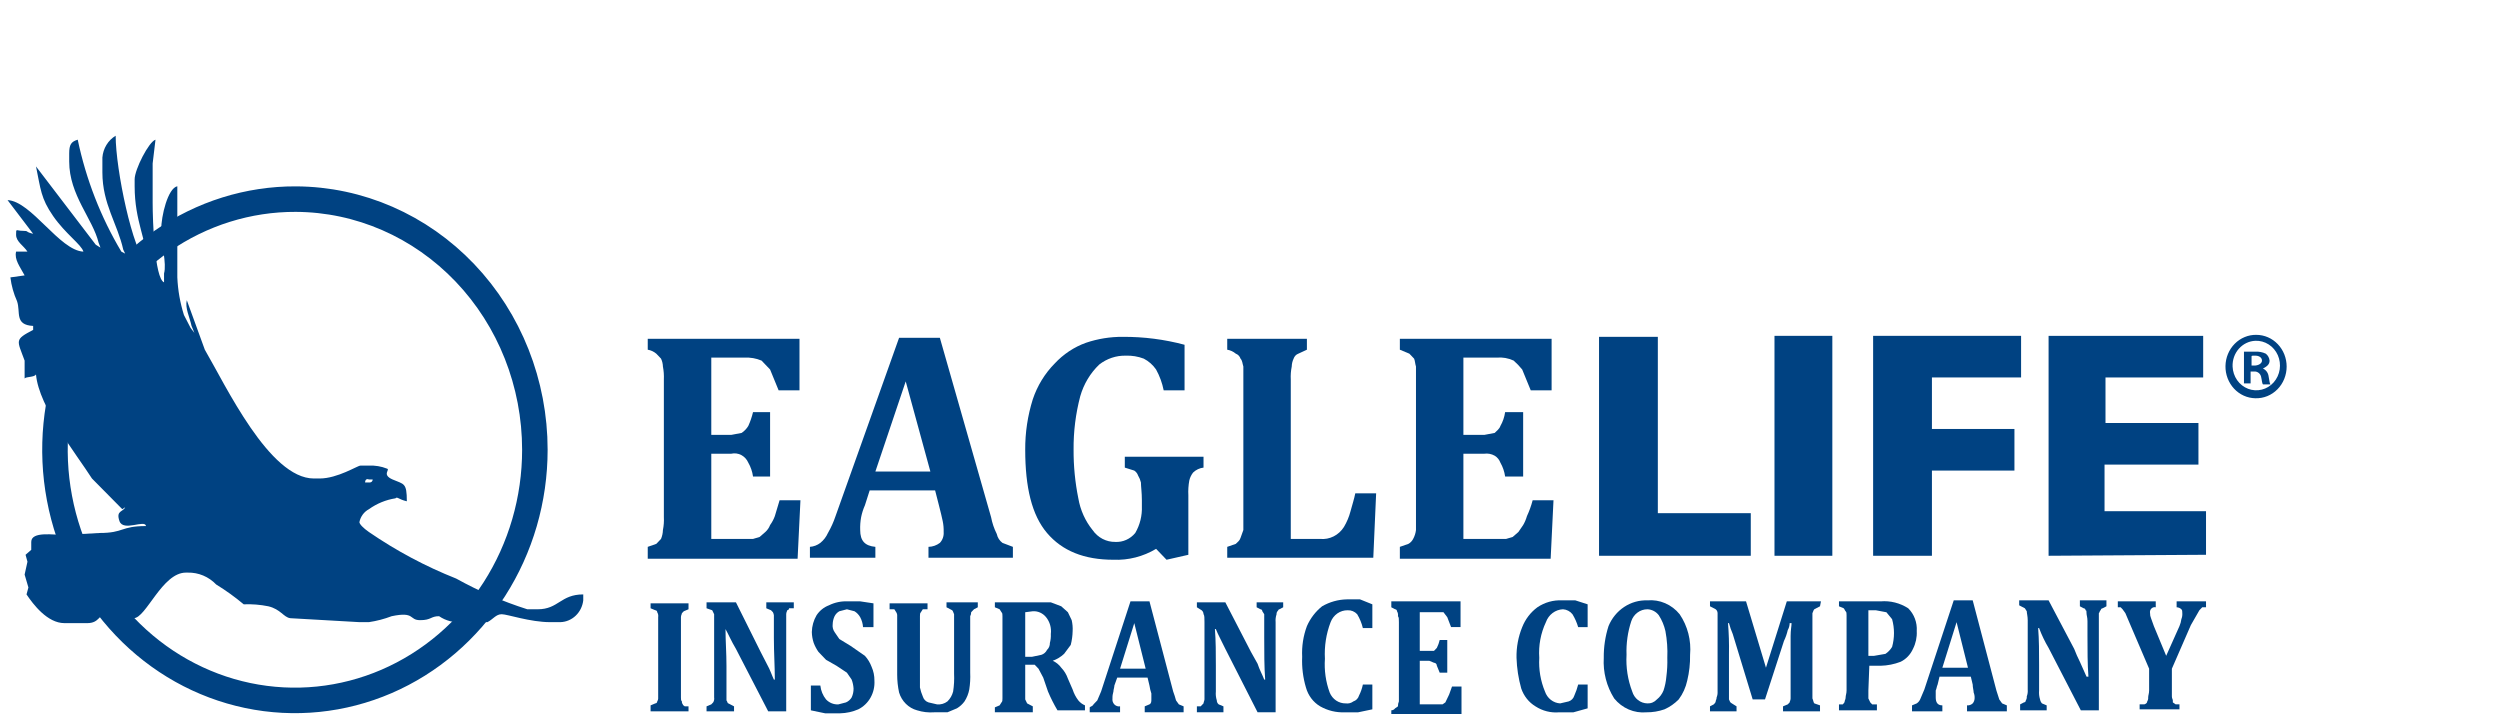 <svg width="196" height="56" viewBox="0 0 196 56" fill="none" xmlns="http://www.w3.org/2000/svg">
<g clip-path="url(#clip0_24031_65302)">
<path d="M125.364 43.573V26.408H129.974V40.233H137.261V43.573H125.364Z" fill="#004282"/>
<path d="M139.12 43.573V26.33H143.655V43.573H139.12Z" fill="#004282"/>
<path d="M146.853 43.573V26.33H158.453V29.592H151.463V33.631H157.932V36.893H151.463V43.573H146.853Z" fill="#004282"/>
<path d="M160.609 43.573V26.33H172.729V29.592H165.071V33.165H172.358V36.427H164.996V40.078H172.952V43.495L160.609 43.573Z" fill="#004282"/>
<path d="M73.313 38.446H68.183L67.811 39.611C67.678 39.908 67.579 40.221 67.513 40.543C67.452 40.875 67.427 41.214 67.439 41.552C67.439 42.407 67.811 42.795 68.629 42.873V43.727H63.498V42.873C63.793 42.852 64.077 42.745 64.316 42.562C64.571 42.357 64.775 42.09 64.911 41.785C65.152 41.368 65.352 40.925 65.506 40.465L70.488 26.484H73.685L77.7 40.543C77.788 41.003 77.938 41.447 78.147 41.863C78.207 42.146 78.366 42.395 78.593 42.562L79.411 42.873V43.727H72.793V42.873C73.114 42.867 73.425 42.759 73.685 42.562C73.791 42.45 73.872 42.316 73.923 42.169C73.975 42.021 73.995 41.864 73.983 41.708C73.991 41.421 73.966 41.134 73.908 40.853C73.834 40.543 73.759 40.154 73.611 39.611L73.313 38.446ZM68.629 36.97H72.942L71.008 29.902L68.629 36.97Z" fill="#004282"/>
<path d="M92.869 27.03V30.603H91.233C91.119 30.029 90.918 29.479 90.638 28.972C90.389 28.608 90.056 28.315 89.672 28.117C89.22 27.945 88.74 27.866 88.259 27.884C87.51 27.867 86.776 28.113 86.177 28.583C85.476 29.256 84.962 30.115 84.69 31.069C84.331 32.435 84.156 33.846 84.169 35.263C84.163 36.542 84.288 37.818 84.541 39.069C84.697 39.985 85.082 40.843 85.657 41.554C85.86 41.848 86.129 42.087 86.439 42.249C86.75 42.411 87.094 42.492 87.441 42.486C87.735 42.502 88.029 42.447 88.299 42.325C88.57 42.204 88.811 42.02 89.003 41.787C89.371 41.157 89.552 40.428 89.523 39.69V39.224C89.523 38.603 89.449 38.137 89.449 37.826C89.403 37.633 89.327 37.45 89.226 37.282C89.17 37.122 89.066 36.986 88.928 36.894L88.185 36.661V35.807H94.356V36.661C94.051 36.694 93.763 36.83 93.538 37.049C93.396 37.23 93.294 37.443 93.241 37.671C93.171 38.054 93.146 38.446 93.167 38.836V43.496L91.457 43.884L90.638 43.03C89.622 43.637 88.462 43.933 87.293 43.884C84.987 43.884 83.277 43.185 82.087 41.787C80.898 40.389 80.377 38.214 80.377 35.263C80.369 33.918 80.57 32.58 80.972 31.302C81.327 30.244 81.912 29.286 82.682 28.506C83.366 27.768 84.207 27.209 85.136 26.875C86.072 26.557 87.052 26.4 88.036 26.409C89.666 26.399 91.29 26.608 92.869 27.03Z" fill="#004282"/>
<path d="M102.461 26.562V27.417L101.792 27.727C101.706 27.758 101.627 27.809 101.563 27.877C101.498 27.944 101.45 28.026 101.42 28.116C101.328 28.309 101.277 28.521 101.272 28.737C101.204 29.069 101.179 29.408 101.197 29.747V42.252H103.502C103.864 42.287 104.228 42.218 104.555 42.054C104.882 41.89 105.161 41.636 105.361 41.32C105.593 40.935 105.768 40.516 105.882 40.077C106.031 39.533 106.179 39.067 106.254 38.679H107.889L107.666 43.727H96.215V42.873L96.885 42.64C97.033 42.485 97.182 42.407 97.256 42.174L97.479 41.553V28.737C97.405 28.504 97.405 28.271 97.256 28.116C97.227 28.026 97.178 27.944 97.114 27.877C97.049 27.809 96.971 27.758 96.885 27.727C96.692 27.564 96.461 27.457 96.215 27.417V26.562H102.461Z" fill="#004282"/>
<path d="M121.646 26.562V30.601H120.01L119.341 28.97C119.137 28.718 118.913 28.484 118.671 28.271C118.252 28.075 117.791 27.994 117.333 28.038H114.73V34.096H116.366L117.184 33.941C117.333 33.786 117.556 33.63 117.63 33.398C117.822 33.064 117.948 32.695 118.002 32.31H119.415V37.359H118.002C117.948 36.974 117.822 36.605 117.63 36.271C117.545 36.043 117.388 35.851 117.184 35.727C116.934 35.586 116.648 35.532 116.366 35.572H114.73V42.252H118.077L118.597 42.096L119.043 41.708L119.415 41.164C119.542 40.946 119.642 40.711 119.712 40.465C119.898 40.067 120.048 39.651 120.159 39.223H121.794L121.571 43.805H109.749V42.873L110.418 42.64C110.576 42.553 110.706 42.417 110.79 42.252C110.908 42.037 110.984 41.799 111.013 41.553V28.737C110.938 28.504 110.938 28.271 110.864 28.116L110.492 27.727L109.749 27.417V26.562H121.646Z" fill="#004282"/>
<path d="M62.68 26.562V30.601H61.044L60.375 28.97L59.706 28.271C59.282 28.092 58.825 28.012 58.367 28.038H55.765V34.096H57.326L58.144 33.941C58.354 33.801 58.531 33.616 58.665 33.398C58.824 33.049 58.949 32.685 59.037 32.31H60.375V37.359H59.037C58.983 36.974 58.856 36.605 58.665 36.271C58.552 36.012 58.358 35.802 58.114 35.674C57.87 35.547 57.592 35.511 57.326 35.572H55.765V42.252H59.037L59.557 42.096L60.003 41.708C60.167 41.561 60.295 41.374 60.375 41.164C60.53 40.951 60.656 40.716 60.747 40.465L61.119 39.223H62.755L62.532 43.805H50.783V42.873L51.452 42.64L51.824 42.252C51.916 42.031 51.967 41.794 51.973 41.553C52.04 41.221 52.065 40.882 52.047 40.543V29.747C52.062 29.409 52.037 29.069 51.973 28.737C51.967 28.521 51.916 28.309 51.824 28.116L51.452 27.727C51.259 27.564 51.028 27.457 50.783 27.417V26.562H62.68Z" fill="#004282"/>
<path d="M41.934 35.262C41.934 39.152 40.829 42.954 38.759 46.187C36.688 49.42 33.746 51.939 30.304 53.424C26.862 54.909 23.076 55.294 19.424 54.529C15.773 53.764 12.421 51.885 9.793 49.129C7.165 46.373 5.379 42.865 4.662 39.048C3.944 35.231 4.327 31.277 5.763 27.688C7.198 24.099 9.621 21.035 12.724 18.885C15.828 16.735 19.472 15.596 23.196 15.611C28.173 15.632 32.939 17.711 36.45 21.394C39.962 25.077 41.934 30.064 41.934 35.262Z" stroke="#004282" stroke-width="2" stroke-miterlimit="10"/>
<path fill-rule="evenodd" clip-rule="evenodd" d="M42.157 47.767H41.34C39.411 47.154 37.543 46.347 35.763 45.359C33.361 44.407 31.067 43.183 28.922 41.709C28.476 41.398 28.178 41.087 28.178 40.932C28.222 40.716 28.312 40.514 28.44 40.339C28.569 40.164 28.733 40.022 28.922 39.922C29.545 39.476 30.257 39.184 31.004 39.068C31.152 38.913 31.227 39.145 31.896 39.301C31.896 37.825 31.673 37.98 30.781 37.592C29.888 37.204 30.632 36.815 30.335 36.738C29.884 36.559 29.403 36.48 28.922 36.505H28.253C28.029 36.505 26.468 37.514 25.055 37.514H24.609C21.114 37.514 17.694 30.213 16.058 27.417L14.645 23.534C14.496 24.155 14.868 24.854 15.017 25.553L15.24 26.097L14.943 25.709L14.422 24.699C14.121 23.744 13.946 22.751 13.902 21.747V14.602C13.158 14.757 12.637 16.932 12.637 18.019C12.637 19.107 13.084 20.66 12.861 21.437V22.136C12.117 21.825 11.968 17.243 11.968 15.922V12.815L12.191 10.951C11.671 11.107 10.556 13.281 10.556 14.058V14.602C10.556 17.398 11.522 18.796 11.522 20.66C10.407 19.728 9.068 13.281 9.068 10.641C8.775 10.816 8.527 11.063 8.346 11.361C8.164 11.658 8.055 11.998 8.027 12.349V13.514C8.027 16 9.217 17.553 9.663 19.573L9.812 19.883L9.514 19.728C7.902 17.028 6.745 14.06 6.094 10.951C5.574 11.107 5.425 11.34 5.425 12.039V12.66C5.425 15.301 7.284 17.165 7.73 19.029L7.879 19.417L7.507 19.184L2.822 13.048C3.194 14.835 3.194 15.534 4.161 16.932C5.127 18.33 6.391 19.184 6.54 19.728C4.681 19.65 2.45 15.767 0.592 15.689L2.599 18.33C1.93 18.175 2.302 18.097 1.781 18.097C1.261 18.097 1.261 17.864 1.261 18.408C1.261 18.951 1.856 19.262 2.153 19.728H1.261C1.112 20.349 1.558 20.893 1.93 21.592L0.815 21.747C0.894 22.393 1.069 23.023 1.335 23.611C1.633 24.466 1.112 25.476 2.599 25.553V25.864C1.112 26.641 1.335 26.641 1.93 28.272V29.67C2.079 29.514 2.674 29.592 2.822 29.359C3.045 31.922 6.02 35.65 7.209 37.514L9.589 39.922L9.812 39.767C9.663 40.155 9.068 40 9.366 40.854C9.663 41.709 11.373 40.699 11.448 41.243C9.44 41.243 9.738 41.786 7.804 41.786L5.053 41.942C4.235 41.942 2.45 41.631 2.45 42.485V43.107L2.004 43.495L2.153 44.039L1.93 45.048L2.227 46.058L2.079 46.602C2.599 47.379 3.715 48.854 5.053 48.854H6.838C7.804 48.854 7.73 48.155 8.325 48.155H8.622C9.143 48.155 8.92 48.466 9.812 48.466H10.481C11.448 48.466 12.712 44.893 14.571 44.893H14.72C15.132 44.883 15.543 44.96 15.927 45.12C16.31 45.28 16.658 45.52 16.95 45.825C17.704 46.288 18.425 46.807 19.107 47.379C19.755 47.353 20.403 47.405 21.04 47.534C22.006 47.767 22.23 48.388 22.75 48.466L28.178 48.776H28.922C29.53 48.686 30.128 48.53 30.706 48.31C32.565 47.922 32.045 48.621 32.937 48.621C33.829 48.621 33.755 48.31 34.424 48.31C34.953 48.669 35.581 48.834 36.209 48.776H38.217C38.663 48.544 38.886 48.155 39.332 48.155C39.778 48.155 41.563 48.776 43.124 48.776H43.942C44.386 48.761 44.81 48.581 45.137 48.267C45.465 47.954 45.674 47.528 45.727 47.068V46.602C43.942 46.602 43.793 47.767 42.157 47.767ZM28.922 37.592H29.219C29.219 37.654 29.196 37.713 29.154 37.757C29.112 37.8 29.055 37.825 28.996 37.825H28.624C28.624 37.592 28.773 37.514 28.922 37.592Z" fill="#004282"/>
<path d="M179.273 28.738C179.273 29.071 179.209 29.4 179.085 29.707C178.961 30.014 178.779 30.291 178.55 30.523C178.321 30.755 178.05 30.936 177.753 31.057C177.455 31.177 177.138 31.233 176.819 31.223C176.507 31.218 176.198 31.149 175.911 31.019C175.625 30.89 175.365 30.702 175.147 30.468C174.93 30.233 174.759 29.956 174.644 29.653C174.529 29.349 174.472 29.025 174.477 28.699C174.482 28.372 174.548 28.05 174.672 27.751C174.796 27.451 174.976 27.18 175.2 26.953C175.424 26.726 175.69 26.547 175.98 26.427C176.271 26.306 176.581 26.247 176.893 26.252C177.525 26.252 178.13 26.514 178.576 26.98C179.022 27.446 179.273 28.078 179.273 28.738ZM175.035 28.738C175.05 29.121 175.173 29.492 175.389 29.802C175.606 30.112 175.905 30.349 176.25 30.481C176.595 30.613 176.97 30.636 177.328 30.546C177.685 30.456 178.009 30.258 178.258 29.976C178.507 29.694 178.671 29.34 178.728 28.961C178.785 28.582 178.734 28.194 178.58 27.845C178.426 27.497 178.176 27.203 177.863 27.003C177.55 26.802 177.186 26.703 176.819 26.718C176.575 26.728 176.335 26.788 176.113 26.895C175.891 27.002 175.692 27.154 175.526 27.341C175.36 27.529 175.231 27.749 175.147 27.988C175.063 28.228 175.025 28.483 175.035 28.738ZM176.447 30.058H175.927V27.573H176.819C177.1 27.553 177.381 27.607 177.637 27.728C177.72 27.792 177.789 27.873 177.841 27.967C177.892 28.061 177.924 28.165 177.934 28.272C177.934 28.582 177.711 28.738 177.414 28.893C177.534 28.947 177.638 29.032 177.717 29.141C177.795 29.25 177.844 29.379 177.86 29.514C177.934 29.903 177.934 30.058 178.009 30.136H177.414C177.34 30.058 177.34 29.825 177.265 29.514C177.232 29.398 177.163 29.297 177.069 29.227C176.975 29.157 176.861 29.121 176.745 29.126H176.447V30.058ZM176.522 28.66H176.745C177.042 28.66 177.34 28.505 177.34 28.272C177.34 28.039 177.117 27.883 176.819 27.883C176.522 27.883 176.522 27.883 176.522 27.961V28.66Z" fill="#004282"/>
<path d="M53.386 54.291V54.679C53.386 54.835 53.386 54.912 53.46 54.99C53.456 55.032 53.461 55.075 53.474 55.115C53.487 55.155 53.507 55.192 53.534 55.223C53.534 55.301 53.609 55.301 53.683 55.379H53.98V55.767H51.006V55.301L51.378 55.145C51.417 55.145 51.455 55.129 51.483 55.1C51.511 55.071 51.527 55.031 51.527 54.99C51.586 54.899 51.612 54.789 51.601 54.679V48.388C51.624 48.254 51.597 48.115 51.527 48C51.527 47.959 51.511 47.919 51.483 47.89C51.455 47.861 51.417 47.844 51.378 47.844L51.006 47.689V47.301H53.98V47.767L53.609 47.922L53.46 48.078C53.46 48.155 53.386 48.233 53.386 48.388V54.369V54.291Z" fill="#004282"/>
<path d="M62.234 47.223V47.689H61.862C61.862 47.73 61.846 47.769 61.819 47.798C61.791 47.828 61.753 47.844 61.714 47.844C61.714 47.922 61.639 47.999 61.639 48.155V55.766H60.226L57.698 50.873C57.326 50.252 57.103 49.708 56.88 49.32C56.88 50.252 56.955 51.184 56.955 52.194V54.912C57.029 54.99 57.029 55.145 57.103 55.145L57.549 55.378V55.766H55.393V55.378L55.765 55.223L55.914 55.067C55.984 54.952 56.011 54.814 55.988 54.679V48.155L55.839 47.844L55.393 47.689V47.223H57.698L59.632 51.106L60.152 52.116C60.375 52.504 60.524 52.97 60.672 53.281H60.747C60.747 52.271 60.672 51.184 60.672 50.019V48.232C60.66 48.151 60.635 48.072 60.598 47.999L60.449 47.844L60.078 47.689V47.223H62.234Z" fill="#004282"/>
<path d="M64.316 53.748C64.358 54.149 64.513 54.528 64.762 54.836C64.888 54.968 65.039 55.071 65.206 55.138C65.372 55.205 65.551 55.234 65.729 55.224L66.324 55.069C66.507 54.99 66.663 54.855 66.77 54.68C66.871 54.463 66.922 54.223 66.919 53.981C66.905 53.742 66.855 53.505 66.77 53.282L66.398 52.739L65.58 52.195L64.762 51.729L64.167 51.108C64.016 50.892 63.891 50.657 63.796 50.408C63.704 50.133 63.654 49.845 63.647 49.554C63.657 49.087 63.785 48.632 64.019 48.234C64.256 47.876 64.594 47.605 64.985 47.457C65.449 47.227 65.96 47.121 66.472 47.146H67.439L68.48 47.302V49.166H67.662C67.643 48.893 67.567 48.628 67.439 48.389C67.331 48.197 67.177 48.036 66.993 47.923L66.398 47.768L65.803 47.923C65.645 48.011 65.515 48.146 65.431 48.311C65.339 48.505 65.288 48.717 65.283 48.933C65.253 49.152 65.307 49.375 65.431 49.554L65.803 50.098L66.695 50.642L67.811 51.418C68.035 51.665 68.212 51.955 68.331 52.273C68.483 52.613 68.56 52.984 68.555 53.36C68.583 53.824 68.478 54.287 68.253 54.688C68.028 55.09 67.692 55.412 67.29 55.612C66.842 55.806 66.363 55.911 65.878 55.923H64.688L63.572 55.69V53.748H64.316Z" fill="#004282"/>
<path d="M74.8 48.854V48.155C74.726 47.999 74.726 47.922 74.652 47.844L74.206 47.611V47.223H76.659V47.611L76.362 47.766L76.139 47.999C76.141 48.108 76.115 48.215 76.064 48.31V52.737C76.084 53.179 76.059 53.621 75.99 54.058C75.927 54.391 75.8 54.708 75.618 54.99C75.457 55.21 75.254 55.395 75.023 55.533L74.28 55.844H73.239C72.787 55.878 72.334 55.825 71.9 55.689C71.571 55.6 71.268 55.425 71.021 55.18C70.774 54.936 70.59 54.63 70.488 54.291C70.389 53.832 70.339 53.363 70.339 52.893V48.31C70.35 48.201 70.324 48.09 70.265 47.999L70.116 47.766H69.744V47.3H72.718V47.766H72.347L72.198 47.999C72.124 48.077 72.124 48.155 72.124 48.31V53.902C72.175 54.143 72.249 54.377 72.347 54.601C72.379 54.711 72.436 54.811 72.514 54.893C72.592 54.974 72.688 55.034 72.793 55.067L73.462 55.223C73.753 55.252 74.044 55.17 74.28 54.99C74.496 54.78 74.651 54.511 74.726 54.213C74.797 53.751 74.822 53.282 74.8 52.815V48.854Z" fill="#004282"/>
<path d="M80.972 55.844H77.998V55.456L78.37 55.3L78.518 55.067C78.593 54.99 78.593 54.912 78.593 54.757V48.31C78.593 48.155 78.593 48.077 78.518 47.999L78.37 47.766L77.998 47.611V47.223H82.385L83.203 47.533L83.723 47.999L84.021 48.621C84.086 48.9 84.111 49.188 84.095 49.475C84.088 49.843 84.037 50.208 83.946 50.562L83.426 51.261C83.166 51.503 82.863 51.688 82.534 51.805C82.799 51.922 83.029 52.109 83.203 52.349C83.434 52.59 83.612 52.882 83.723 53.203L84.095 54.058C84.195 54.367 84.346 54.657 84.541 54.912C84.682 55.084 84.861 55.217 85.062 55.3V55.689H82.905C82.625 55.215 82.376 54.722 82.162 54.213L81.79 53.126L81.418 52.426L81.121 52.116H80.377V54.834L80.526 55.145L80.972 55.378V55.844ZM80.377 47.999V51.495H80.898L81.641 51.339C81.737 51.309 81.826 51.259 81.902 51.192C81.979 51.126 82.042 51.044 82.088 50.951C82.16 50.883 82.218 50.799 82.257 50.705C82.295 50.611 82.314 50.509 82.311 50.407C82.371 50.18 82.397 49.944 82.385 49.708C82.414 49.473 82.396 49.234 82.332 49.007C82.268 48.78 82.159 48.569 82.013 48.388C81.886 48.231 81.726 48.107 81.545 48.026C81.365 47.945 81.168 47.909 80.972 47.922L80.377 47.999Z" fill="#004282"/>
<path d="M89.969 53.125H87.59L87.367 53.746C87.367 53.902 87.293 54.057 87.293 54.212C87.237 54.388 87.212 54.572 87.218 54.756C87.206 54.841 87.212 54.927 87.237 55.009C87.263 55.09 87.306 55.164 87.364 55.225C87.422 55.285 87.493 55.331 87.571 55.357C87.649 55.384 87.732 55.391 87.813 55.377V55.844H85.434V55.455C85.508 55.377 85.657 55.377 85.731 55.222L86.028 54.911L86.326 54.212L88.631 47.145H90.118L91.977 54.212C92.063 54.441 92.137 54.675 92.2 54.911L92.423 55.222L92.795 55.377V55.844H89.746V55.377L90.118 55.222C90.267 55.145 90.267 54.989 90.267 54.834V54.368C90.199 54.166 90.149 53.958 90.118 53.746L89.969 53.125ZM87.813 52.426H89.821L88.928 48.853L87.813 52.426Z" fill="#004282"/>
<path d="M100.602 47.223V47.611L100.305 47.766C100.231 47.766 100.231 47.844 100.156 47.922C100.129 47.953 100.109 47.99 100.096 48.03C100.083 48.07 100.079 48.113 100.082 48.155C100.015 48.354 99.99 48.566 100.008 48.776V55.844H98.595L96.067 50.873C95.769 50.252 95.472 49.708 95.323 49.32H95.249C95.323 50.252 95.323 51.184 95.323 52.194V54.213C95.301 54.449 95.326 54.687 95.397 54.912C95.397 54.972 95.411 55.032 95.437 55.086C95.463 55.14 95.5 55.187 95.546 55.223L95.918 55.378V55.844H93.836V55.378H94.133L94.356 55.145C94.356 55.067 94.431 54.912 94.431 54.834V48.776C94.431 48.465 94.431 48.232 94.356 48.155C94.356 48.094 94.343 48.035 94.317 47.981C94.291 47.927 94.254 47.88 94.208 47.844L93.836 47.611V47.223H96.067L98.074 51.106L98.595 52.038C98.743 52.504 98.967 52.893 99.115 53.281H99.19C99.115 52.271 99.115 51.184 99.115 49.941V48.155L98.967 47.922C98.967 47.88 98.951 47.841 98.923 47.812C98.895 47.783 98.857 47.766 98.818 47.766L98.52 47.611V47.223H100.602Z" fill="#004282"/>
<path d="M107.592 47.379V49.243H106.849C106.756 48.858 106.606 48.491 106.403 48.155C106.307 48.051 106.191 47.969 106.063 47.916C105.935 47.862 105.797 47.838 105.659 47.845C105.372 47.839 105.089 47.926 104.85 48.092C104.611 48.259 104.426 48.498 104.32 48.777C103.971 49.689 103.819 50.67 103.874 51.65C103.811 52.548 103.938 53.45 104.246 54.291C104.35 54.55 104.527 54.769 104.752 54.922C104.978 55.074 105.242 55.152 105.51 55.146C105.72 55.176 105.934 55.121 106.105 54.99C106.21 54.957 106.306 54.897 106.384 54.816C106.462 54.734 106.519 54.634 106.551 54.524C106.687 54.255 106.787 53.968 106.849 53.67H107.592V55.612L106.477 55.845H105.436C104.763 55.875 104.095 55.714 103.503 55.379C102.96 55.058 102.56 54.528 102.387 53.903C102.154 53.124 102.054 52.31 102.09 51.495C102.05 50.674 102.176 49.853 102.462 49.087C102.731 48.476 103.139 47.942 103.651 47.534C104.244 47.191 104.907 47.005 105.585 46.99H106.626L107.592 47.379Z" fill="#004282"/>
<path d="M114.507 47.145V49.164H113.764L113.466 48.387L113.169 47.999H111.31V51.028H112.425L112.649 50.795C112.748 50.599 112.823 50.39 112.872 50.174H113.466V52.737H112.872L112.649 52.193C112.649 52.131 112.625 52.072 112.583 52.028C112.541 51.985 112.485 51.96 112.425 51.96L112.054 51.805H111.31V55.222H113.095L113.318 55.067H113.317C113.466 54.756 113.466 54.756 113.614 54.446L113.838 53.824H114.582V56.077H109.079V55.688C109.137 55.688 109.194 55.674 109.246 55.647C109.297 55.62 109.342 55.581 109.377 55.533L109.6 55.377C109.595 55.244 109.621 55.111 109.674 54.989V48.776C109.674 48.543 109.674 48.387 109.6 48.31C109.623 48.175 109.596 48.036 109.525 47.921C109.525 47.88 109.51 47.84 109.482 47.811C109.454 47.782 109.416 47.766 109.377 47.766L109.079 47.611V47.145H114.507Z" fill="#004282"/>
<path d="M124.471 47.379V49.166H123.728C123.623 48.809 123.473 48.47 123.282 48.156C123.19 48.041 123.076 47.947 122.949 47.881C122.821 47.814 122.681 47.775 122.538 47.767C122.244 47.779 121.961 47.881 121.722 48.06C121.484 48.24 121.302 48.489 121.2 48.777C120.791 49.644 120.612 50.609 120.679 51.573C120.626 52.478 120.779 53.383 121.125 54.214C121.213 54.475 121.373 54.703 121.585 54.868C121.797 55.034 122.051 55.131 122.315 55.146L122.984 54.991C123.09 54.957 123.185 54.897 123.263 54.816C123.341 54.735 123.398 54.635 123.43 54.525C123.554 54.25 123.653 53.964 123.728 53.67H124.471V55.534L123.356 55.845H122.241C121.589 55.902 120.937 55.739 120.382 55.379C119.863 55.066 119.468 54.57 119.266 53.981C119.046 53.198 118.921 52.389 118.895 51.573C118.878 50.747 119.03 49.926 119.341 49.166C119.588 48.541 120.001 48.002 120.53 47.612C121.105 47.224 121.781 47.034 122.464 47.068H123.505L124.471 47.379Z" fill="#004282"/>
<path d="M129.081 55.845C128.608 55.888 128.131 55.812 127.691 55.623C127.251 55.434 126.861 55.137 126.553 54.758C125.957 53.817 125.67 52.699 125.735 51.573C125.726 50.729 125.852 49.889 126.107 49.088C126.361 48.47 126.789 47.946 127.333 47.586C127.877 47.225 128.512 47.045 129.156 47.068C129.63 47.025 130.107 47.101 130.547 47.291C130.986 47.48 131.377 47.776 131.684 48.156C132.313 49.081 132.603 50.211 132.502 51.34C132.514 52.021 132.439 52.7 132.279 53.36C132.163 53.897 131.934 54.401 131.61 54.835C131.287 55.164 130.909 55.428 130.494 55.612C130.039 55.771 129.562 55.85 129.081 55.845ZM127.52 51.34C127.465 52.321 127.617 53.302 127.966 54.214C128.045 54.481 128.202 54.715 128.416 54.882C128.63 55.05 128.889 55.142 129.156 55.146C129.294 55.153 129.432 55.129 129.56 55.075C129.688 55.021 129.804 54.94 129.899 54.835C130.129 54.654 130.308 54.413 130.42 54.136C130.537 53.785 130.612 53.42 130.643 53.049C130.707 52.56 130.732 52.066 130.717 51.573C130.748 50.87 130.698 50.166 130.569 49.476C130.469 49.032 130.293 48.611 130.048 48.233C129.941 48.093 129.805 47.978 129.651 47.898C129.497 47.818 129.328 47.773 129.156 47.767C128.879 47.767 128.608 47.856 128.382 48.023C128.155 48.19 127.984 48.426 127.892 48.7C127.613 49.548 127.487 50.444 127.52 51.34Z" fill="#004282"/>
<path d="M142.689 47.533L142.243 47.766C142.168 47.844 142.168 47.921 142.094 48.077V54.756C142.168 54.911 142.168 55.067 142.243 55.145L142.689 55.3V55.766H139.789V55.377L140.161 55.222L140.31 55.067C140.31 54.989 140.384 54.911 140.384 54.756V49.863C140.384 49.397 140.458 49.086 140.458 48.853H140.31C140.307 49.045 140.255 49.233 140.161 49.397C140.093 49.693 139.994 49.979 139.863 50.251L138.376 54.834H137.41L135.848 49.708C135.728 49.431 135.629 49.146 135.551 48.853H135.476C135.542 49.654 135.567 50.458 135.551 51.261V54.834C135.625 54.989 135.625 55.067 135.774 55.145L136.145 55.377V55.766H134.063V55.377L134.361 55.222C134.435 55.145 134.51 55.067 134.51 54.989C134.51 54.911 134.584 54.834 134.584 54.678C134.644 54.532 134.669 54.372 134.658 54.212V48.077C134.658 48.016 134.645 47.957 134.619 47.903C134.593 47.849 134.556 47.802 134.51 47.766L134.063 47.533V47.145H136.889L138.451 52.348L140.086 47.145H142.763L142.689 47.533Z" fill="#004282"/>
<path d="M146.481 54.137V54.758L146.63 55.069L146.779 55.224H147.15V55.69H144.176V55.224H144.473C144.548 55.146 144.622 55.069 144.622 54.991C144.622 54.913 144.697 54.836 144.697 54.68C144.697 54.525 144.771 54.37 144.771 54.137V48.234C144.771 48.078 144.771 48.001 144.697 47.923C144.622 47.846 144.622 47.768 144.548 47.69L144.176 47.535V47.146H147.448C148.204 47.084 148.959 47.274 149.604 47.69C149.835 47.918 150.014 48.196 150.13 48.505C150.246 48.814 150.295 49.146 150.273 49.477C150.299 49.962 150.196 50.446 149.976 50.875C149.777 51.319 149.435 51.676 149.009 51.884C148.509 52.077 147.981 52.182 147.448 52.195H146.555L146.481 54.137ZM146.481 51.418H146.927L147.82 51.263C148.029 51.123 148.206 50.938 148.34 50.719C148.538 50.009 148.538 49.255 148.34 48.544L147.894 48.001L147.076 47.846H146.481V51.418Z" fill="#004282"/>
<path d="M154.512 53.049H152.058L151.909 53.67C151.835 53.826 151.835 53.981 151.761 54.136V54.68C151.761 55.068 151.909 55.301 152.281 55.301V55.767H149.902V55.301L150.273 55.146C150.411 55.054 150.515 54.918 150.571 54.758L150.868 54.059L153.173 47.068H154.66L156.519 54.136L156.743 54.835L156.966 55.146L157.337 55.301V55.767H154.214V55.301C154.295 55.309 154.376 55.298 154.453 55.272C154.529 55.245 154.6 55.202 154.66 55.146C154.752 55.038 154.804 54.901 154.809 54.758C154.82 54.598 154.795 54.439 154.735 54.292C154.735 54.136 154.66 53.903 154.66 53.67L154.512 53.049ZM152.281 52.35H154.289L153.396 48.777L152.281 52.35Z" fill="#004282"/>
<path d="M165.145 47.068V47.534L164.847 47.69C164.828 47.69 164.809 47.694 164.791 47.702C164.772 47.709 164.756 47.721 164.742 47.735C164.728 47.75 164.717 47.767 164.71 47.786C164.703 47.804 164.699 47.825 164.699 47.845C164.624 47.845 164.624 48 164.55 48.078V55.69H163.137L160.609 50.797C160.316 50.304 160.067 49.784 159.865 49.243H159.791C159.865 50.175 159.865 51.107 159.865 52.117V54.136C159.844 54.372 159.869 54.61 159.94 54.835C159.96 54.952 160.012 55.059 160.089 55.146L160.46 55.301V55.69H158.378V55.224L158.676 55.068C158.715 55.068 158.753 55.052 158.781 55.023C158.809 54.994 158.824 54.954 158.824 54.913C158.884 54.822 158.91 54.712 158.899 54.602C158.965 54.43 158.99 54.243 158.973 54.059V48.622C158.973 48.311 158.899 48.078 158.899 47.923L158.75 47.69L158.304 47.457V47.068H160.609L162.617 50.874C162.749 51.218 162.898 51.556 163.063 51.884L163.583 53.049H163.732C163.658 52.039 163.658 50.952 163.658 49.787V48.699C163.658 48.389 163.583 48.233 163.583 48.078C163.583 47.923 163.583 47.845 163.509 47.845C163.509 47.825 163.505 47.804 163.498 47.786C163.49 47.767 163.479 47.75 163.465 47.735C163.452 47.721 163.435 47.709 163.417 47.702C163.399 47.694 163.38 47.69 163.36 47.69L163.063 47.534V47.068H165.145Z" fill="#004282"/>
<path d="M170.275 52.426V54.601C170.275 54.756 170.35 54.834 170.35 54.911V55.067L170.573 55.222H170.87V55.611H167.747V55.222H168.119C168.268 55.17 168.342 55.093 168.342 54.989C168.401 54.898 168.428 54.788 168.417 54.678C168.417 54.523 168.491 54.368 168.491 54.135V52.426L166.929 48.776L166.632 48.077L166.409 47.766L166.26 47.611H166.037V47.145H169.011V47.611C168.95 47.596 168.886 47.597 168.825 47.615C168.764 47.634 168.709 47.668 168.665 47.714C168.62 47.761 168.587 47.819 168.57 47.882C168.553 47.945 168.551 48.012 168.565 48.077C168.561 48.21 168.586 48.343 168.64 48.465L168.863 49.086L169.829 51.416L170.87 49.086C170.945 48.914 170.995 48.73 171.019 48.543C171.079 48.396 171.104 48.236 171.093 48.077C171.093 47.921 171.093 47.844 171.019 47.766C170.945 47.688 170.796 47.611 170.647 47.611V47.145H172.952V47.611H172.655L172.432 47.844L172.209 48.232L171.763 49.009L170.275 52.426Z" fill="#004282"/>
</g>
<defs>
<clipPath id="clip0_24031_65302">
<rect width="194.817" height="56" fill="white" transform="translate(0.592)"/>
</clipPath>
</defs>
</svg>
